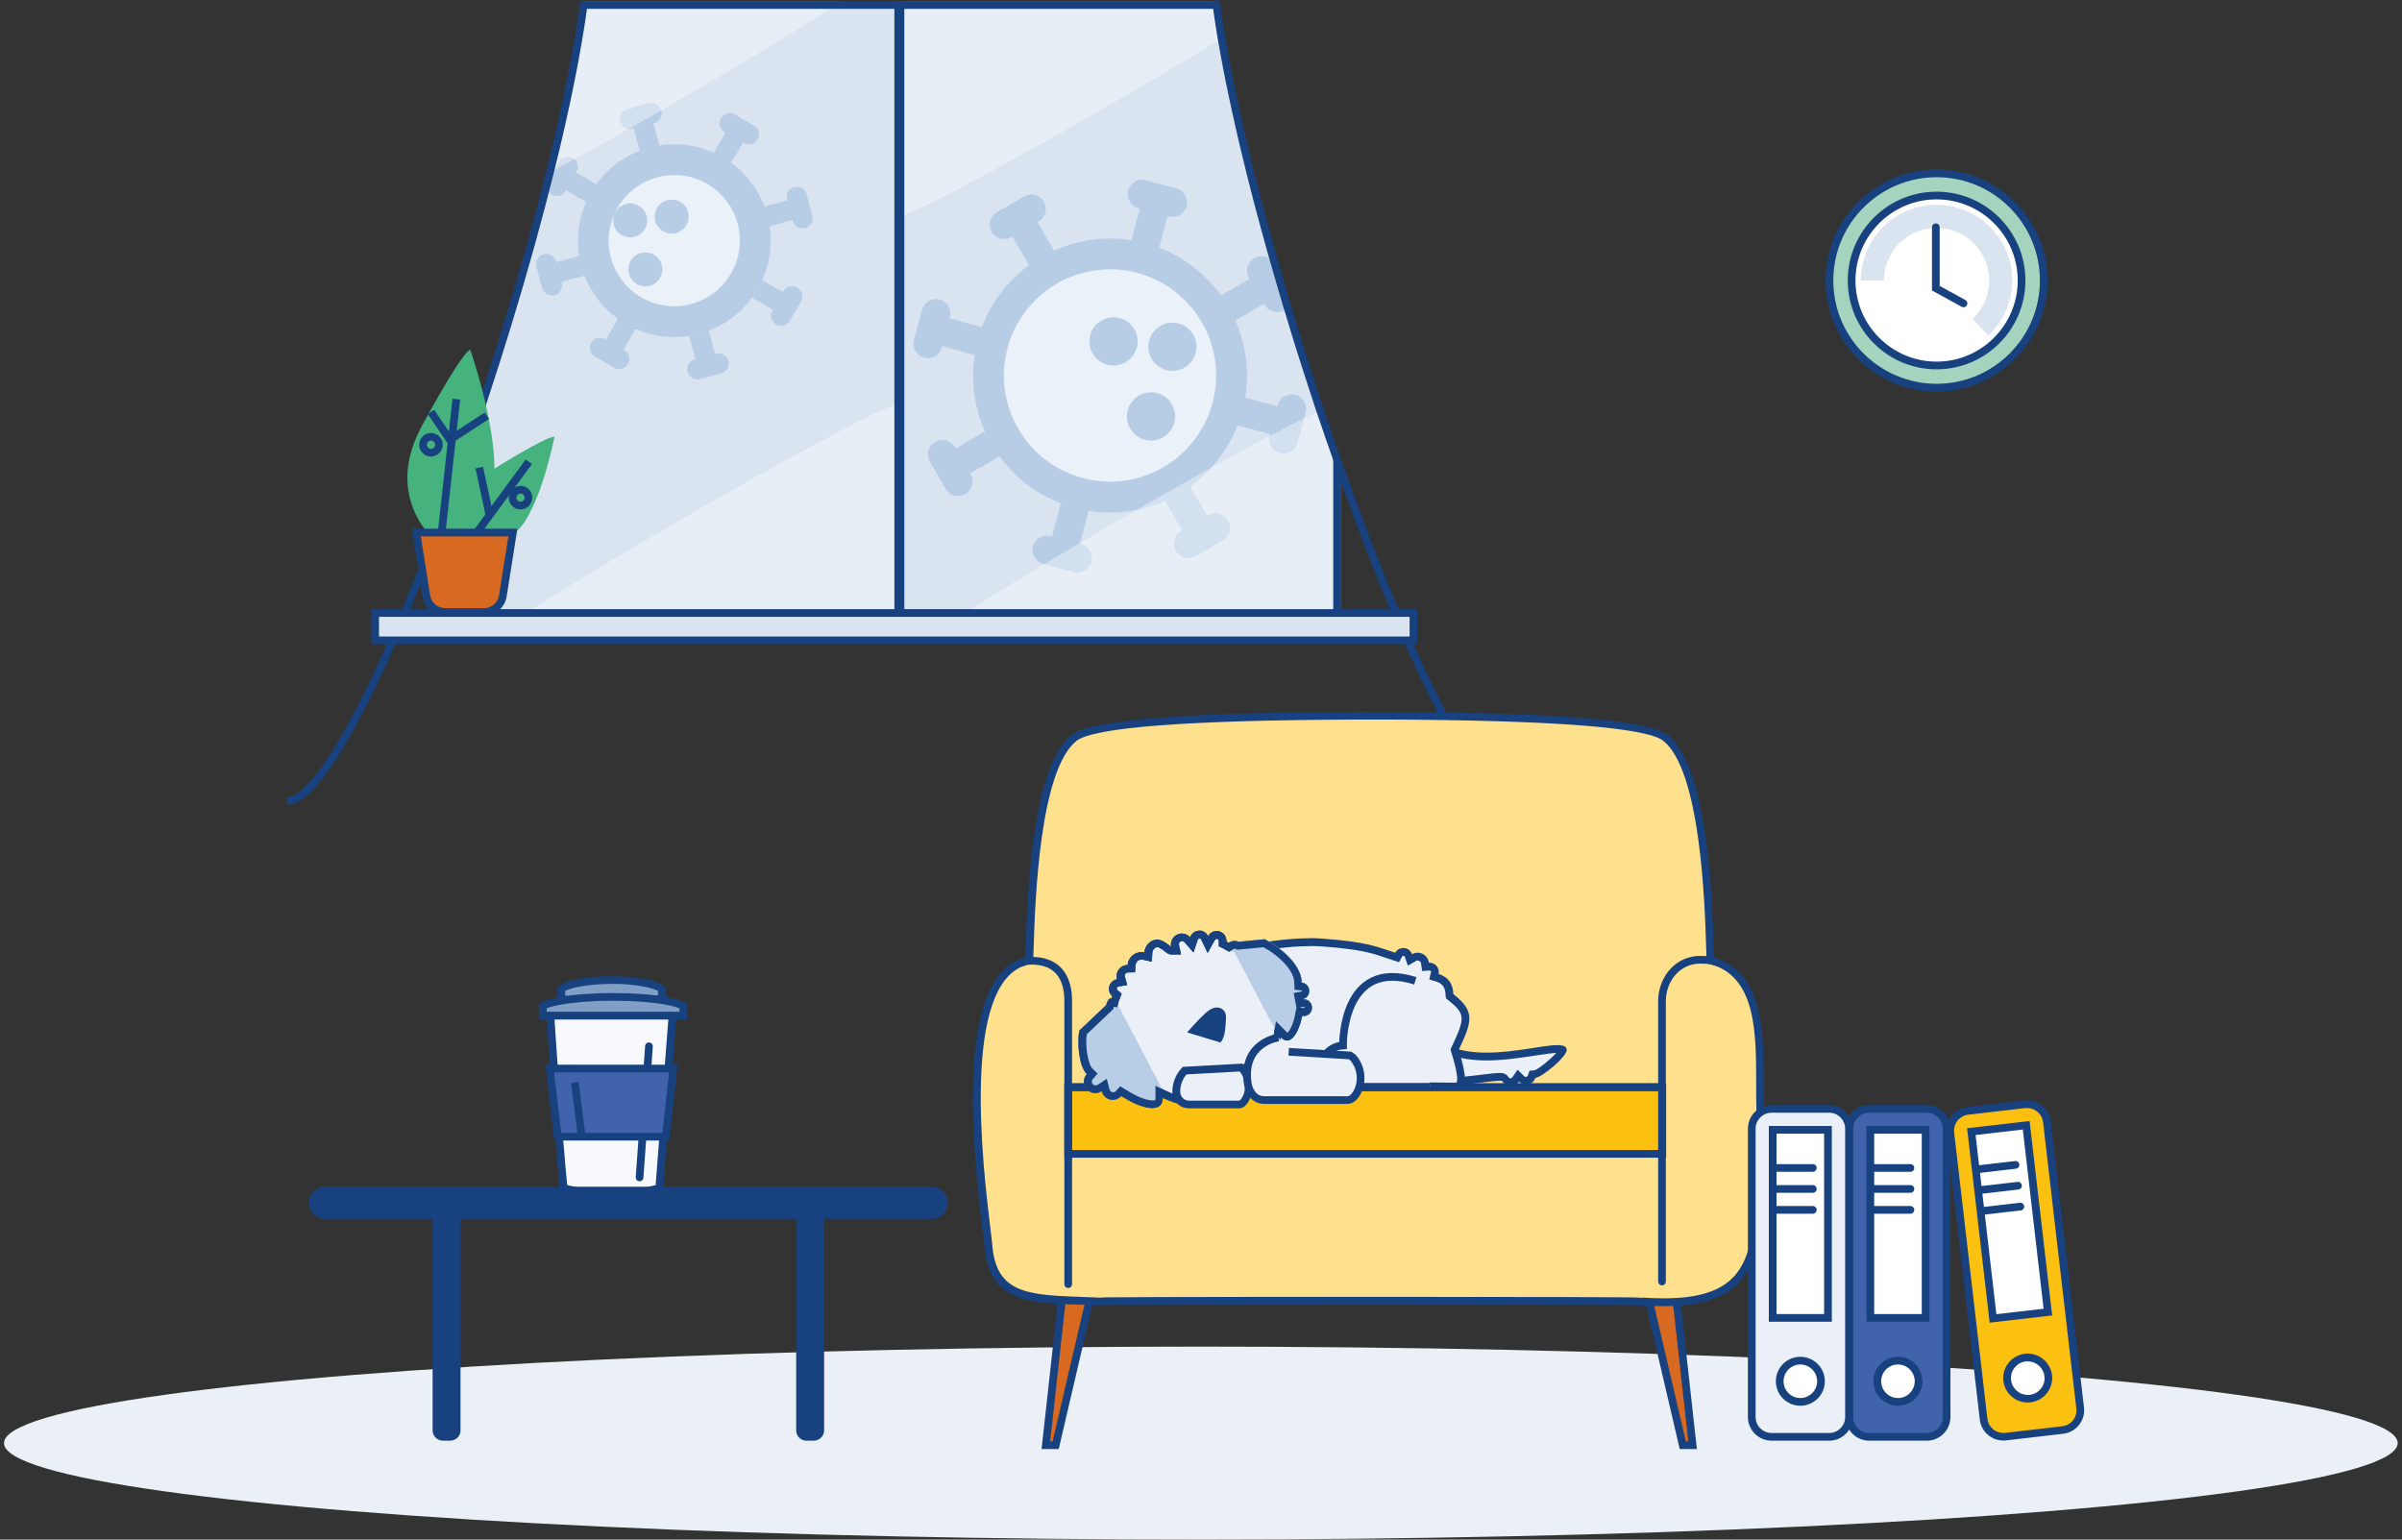 <?xml version="1.0" encoding="UTF-8"?>
<svg id="Ebene_2" data-name="Ebene 2" xmlns="http://www.w3.org/2000/svg" width="165.12mm" height="105.85mm" viewBox="0 0 468.06 300.04">
  <rect x="0" y="0" width="468.06" height="300.04" fill="#333333" stroke="none"/>
  <g id="Text-Bild">
    <g>
      <ellipse cx="234" cy="281.23" rx="233.22" ry="18.8" style="fill: #ebf0f7;"/>
      <g id="CORONA">
        <rect width="468.06" height="300.04" style="fill: none;"/>
        <g id="Fenster">
          <g id="Bildschirm">
            <path d="M113.55.97l-.27.75h.36c-1.29,9.24-3.57,20.19-6.48,31.91h0c-4.37,17.54-10.22,36.79-16.46,54.74-.25.7-.5,1.43-.75,2.13v29.3h85.08V.97h-61.48Z" style="fill: #dae4f1;"/>
          </g>
          <g id="Bildschirm-2">
            <path d="M254.46,71.38c-.38-1.17-.74-2.34-1.11-3.51-.22-.72-.45-1.45-.69-2.2l-.86-2.84c-.3-.96-.58-1.92-.87-2.88-.5-1.62-.98-3.24-1.44-4.86-.32-1.08-.63-2.16-.93-3.24,0-.02-.02-.03-.02-.05-.06-.15-.09-.31-.13-.48-.29-1.01-.57-2-.86-3-.33-1.2-.66-2.4-.99-3.6-.47-1.71-.92-3.41-1.37-5.1-1.05-4.02-2.04-7.98-2.94-11.82-.25-1.1-.51-2.19-.75-3.27-.06-.23-.11-.45-.15-.68-.16-.72-.33-1.44-.48-2.15-.86-3.85-1.61-7.58-2.25-11.12-.18-.98-.35-1.95-.51-2.9,0-.07-.03-.13-.05-.21h0c-.21-1.28-.41-2.52-.58-3.72-.11-.69-.2-1.38-.29-2.04h-60.98v117.33h12.6c12.06-8.04,53.78-32.3,68.44-39.06-.94-2.85-1.88-5.73-2.81-8.61ZM254.46,71.38c-.38-1.17-.74-2.34-1.11-3.51-.22-.72-.45-1.45-.69-2.2l-.86-2.84c-.3-.96-.58-1.92-.87-2.88-.5-1.62-.98-3.24-1.44-4.86-.32-1.08-.63-2.16-.93-3.24,0-.02-.02-.03-.02-.05-.06-.15-.09-.31-.13-.48-.29-1.01-.57-2-.86-3-.33-1.2-.66-2.4-.99-3.6-.47-1.71-.92-3.41-1.37-5.1-1.05-4.02-2.04-7.98-2.94-11.82-.25-1.1-.51-2.19-.75-3.27-.06-.23-.11-.45-.15-.68-.16-.72-.33-1.44-.48-2.15-.86-3.85-1.61-7.58-2.25-11.12-.18-.98-.35-1.95-.51-2.9,0-.07-.03-.13-.05-.21h0c-.21-1.28-.41-2.52-.58-3.72-.11-.69-.2-1.38-.29-2.04h-60.98v117.33h12.6c12.06-8.04,53.78-32.3,68.44-39.06-.94-2.85-1.88-5.73-2.81-8.61ZM254.46,71.38c-.38-1.17-.74-2.34-1.11-3.51-.22-.72-.45-1.45-.69-2.2l-.86-2.84c-.3-.96-.58-1.92-.87-2.88-.5-1.62-.98-3.24-1.44-4.86-.32-1.08-.63-2.16-.93-3.24,0-.02-.02-.03-.02-.05-.06-.15-.09-.31-.13-.48-.29-1.01-.57-2-.86-3-.33-1.2-.66-2.4-.99-3.6-.47-1.71-.92-3.41-1.37-5.1-1.05-4.02-2.04-7.98-2.94-11.82-.25-1.1-.51-2.19-.75-3.27-.06-.23-.11-.45-.15-.68-.16-.72-.33-1.44-.48-2.15-.86-3.85-1.61-7.58-2.25-11.12-.18-.98-.35-1.95-.51-2.9,0-.07-.03-.13-.05-.21h0c-.21-1.28-.41-2.52-.58-3.72-.11-.69-.2-1.38-.29-2.04h-60.98v117.33h12.6c12.06-8.04,53.78-32.3,68.44-39.06-.94-2.85-1.88-5.73-2.81-8.61ZM259.8,87.38c-.18-.5-.36-1.01-.53-1.5-.04-.11-.07-.22-.12-.33-.39-1.16-.8-2.32-1.19-3.5-.24-.69-.47-1.38-.71-2.07-.94-2.85-1.88-5.73-2.81-8.61-.38-1.17-.74-2.34-1.11-3.51-.22-.72-.45-1.45-.69-2.2l-.86-2.84c-.3-.96-.58-1.92-.87-2.88-.5-1.62-.98-3.24-1.44-4.86-.32-1.08-.63-2.16-.93-3.24,0-.02-.02-.03-.02-.05-.06-.15-.09-.31-.13-.48-.29-1.01-.57-2-.86-3-.33-1.2-.66-2.4-.99-3.6-.47-1.71-.92-3.41-1.37-5.1-1.05-4.02-2.04-7.98-2.94-11.82-.25-1.1-.51-2.19-.75-3.27-.06-.23-.11-.45-.15-.68-.16-.72-.33-1.44-.48-2.15-.86-3.85-1.61-7.58-2.25-11.12-.18-.98-.35-1.95-.51-2.9,0-.07-.03-.13-.05-.21h0c-.21-1.28-.41-2.52-.58-3.72-.11-.69-.2-1.38-.29-2.04h.35l-.27-.75h-61.81v118.83h85.08v-30.26c-.25-.72-.51-1.44-.75-2.16Z" style="fill: #dae4f1;"/>
          </g>
          <g id="VIRUS">
            <g>
              <path d="M216.3,96.85c-2.06,0-4.13-.27-6.12-.81-6.11-1.64-11.21-5.55-14.37-11.04s-4.01-11.87-2.37-17.97c2.78-10.34,12.18-17.57,22.89-17.57,2.06,0,4.13.27,6.12.81,12.62,3.38,20.13,16.4,16.76,29.01-2.78,10.34-12.18,17.57-22.89,17.57h-.01Z" style="fill: #ebf1f8;"/>
              <path d="M216.31,52.48c1.8,0,3.6.24,5.34.71,11.01,2.96,17.58,14.31,14.63,25.34-2.42,9.03-10.64,15.33-19.98,15.33-1.8,0-3.6-.24-5.34-.71-5.33-1.43-9.78-4.85-12.56-9.65-2.76-4.79-3.51-10.37-2.07-15.69,2.42-9.03,10.64-15.33,19.98-15.33M216.31,46.48c-11.78,0-22.59,7.88-25.79,19.79-3.81,14.21,4.65,28.88,18.87,32.69,2.31.62,4.62.92,6.9.92,11.78,0,22.59-7.88,25.79-19.79,3.81-14.22-4.65-28.88-18.87-32.69-2.31-.62-4.62-.92-6.9-.92h0Z" style="fill: #b7cde6;"/>
            </g>
            <path d="M212.35,65.71c.45-2.55,2.9-4.26,5.45-3.81,2.55.45,4.26,2.9,3.81,5.45s-2.9,4.26-5.45,3.81-4.26-2.9-3.81-5.45Z" style="fill: #b7cde6;"/>
            <path d="M223.47,85.78c-2.55-.45-4.26-2.9-3.81-5.45s2.9-4.26,5.45-3.81c2.55.45,4.26,2.9,3.81,5.45s-2.9,4.26-5.45,3.81Z" style="fill: #b7cde6;"/>
            <path d="M227.65,72.2c-2.55-.45-4.26-2.9-3.81-5.45s2.9-4.26,5.45-3.81c2.55.45,4.26,2.9,3.81,5.45s-2.9,4.26-5.45,3.81Z" style="fill: #b7cde6;"/>
            <g>
              <path d="M247.41,84.84l.06-.24-6.51-1.74c.62-1.76,1.11-3.57,1.46-5.43l6.51,1.74.06-.24c.41-1.5,1.95-2.39,3.45-2,1.5.41,2.39,1.95,2,3.45l-1.59,5.93c-.41,1.5-1.95,2.39-3.45,2-1.44-.39-2.4-1.89-2-3.45h0l.02-.02Z" style="fill: #b7cde6;"/>
              <path d="M230.14,103.5l.23-.12-3.38-5.84c1.68-.8,3.3-1.74,4.88-2.81l3.38,5.84.23-.12c1.35-.78,3.06-.32,3.84,1.04s.32,3.06-1.04,3.84l-5.31,3.06c-1.35.78-3.06.32-3.84-1.04-.75-1.29-.38-3.03,1.04-3.84h0v-.02Z" style="fill: #b7cde6;"/>
              <path d="M221.86,40.58l.24.06-1.74,6.51c1.83.35,3.65.83,5.43,1.46l1.74-6.51.24.06c1.5.41,3.05-.5,3.45-2s-.5-3.05-2-3.45l-5.93-1.59c-1.5-.41-3.05.5-3.45,2-.39,1.44.44,3.03,2,3.45h.01Z" style="fill: #b7cde6;"/>
              <path d="M204.75,104.47l.24.06,1.74-6.51c1.76.62,3.57,1.11,5.43,1.46l-1.74,6.51.24.06c1.5.41,2.39,1.95,2,3.45-.41,1.5-1.95,2.39-3.45,2l-5.93-1.59c-1.5-.41-2.39-1.95-2-3.45.39-1.44,1.89-2.4,3.45-2h0v.02Z" style="fill: #b7cde6;"/>
              <path d="M189.14,92.5l-.12-.23,5.84-3.38c-1.05-1.53-2-3.17-2.82-4.88l-5.84,3.38-.12-.23c-.78-1.35-2.49-1.8-3.84-1.04-1.35.78-1.8,2.49-1.04,3.84l3.06,5.31c.78,1.35,2.49,1.8,3.84,1.04,1.29-.75,1.83-2.45,1.04-3.84h0v.02Z" style="fill: #b7cde6;"/>
              <path d="M250.94,59.94c-.2.19-.41.38-.64.51-1.29.75-3.03.38-3.84-1.03h-.02s-.12-.21-.12-.21l-5.84,3.38c-.8-1.68-1.74-3.3-2.81-4.88l5.84-3.38-.12-.22c-.78-1.35-.31-3.06,1.04-3.84,1.35-.78,3.06-.31,3.84,1.04l.28.5s.02.03.02.05c.3,1.08.61,2.16.93,3.24.46,1.62.94,3.24,1.44,4.86Z" style="fill: #b7cde6;"/>
              <path d="M185.11,61.81l-.06.24,6.51,1.74c-.62,1.76-1.11,3.57-1.46,5.43l-6.51-1.74-.06.24c-.41,1.5-1.95,2.39-3.45,2-1.5-.41-2.39-1.95-2-3.45l1.59-5.93c.41-1.5,1.95-2.39,3.45-2,1.44.39,2.4,1.89,2,3.45h0l-.02.02Z" style="fill: #b7cde6;"/>
              <path d="M197.06,46.21l.23-.12,3.38,5.84c1.53-1.05,3.17-2,4.88-2.82l-3.38-5.84.23-.12c1.35-.78,1.8-2.49,1.04-3.84-.78-1.35-2.49-1.8-3.84-1.04l-5.31,3.06c-1.35.78-1.8,2.49-1.04,3.84.75,1.29,2.45,1.83,3.84,1.04h-.01Z" style="fill: #b7cde6;"/>
            </g>
          </g>
          <g id="VIRUS-2">
            <g>
              <path d="M131.39,62.66c-7.14,0-13.41-4.82-15.26-11.7-2.25-8.4,2.76-17.07,11.16-19.34,1.34-.36,2.72-.54,4.08-.54,7.14,0,13.41,4.82,15.26,11.7,2.25,8.4-2.76,17.07-11.16,19.34-1.34.36-2.72.54-4.08.54Z" style="fill: #ebf1f8;"/>
              <path d="M131.39,34.1h0c5.78,0,10.86,3.9,12.35,9.48,1.83,6.81-2.24,13.83-9.05,15.66-1.08.29-2.19.44-3.3.44-5.78,0-10.86-3.9-12.35-9.48-.89-3.29-.42-6.74,1.29-9.69s4.47-5.09,7.76-5.96c1.08-.29,2.19-.44,3.3-.44M131.39,28.11c-1.61,0-3.24.21-4.86.65-10.01,2.69-15.96,13.01-13.28,23.01,2.25,8.39,9.86,13.92,18.15,13.92,1.61,0,3.24-.21,4.86-.65,10.01-2.69,15.96-13.01,13.28-23.01-2.25-8.39-9.86-13.92-18.15-13.92h0Z" style="fill: #b7cde6;"/>
            </g>
            <path d="M134.16,41.63c-.32-1.8-2.04-3-3.84-2.69s-3,2.04-2.69,3.83c.32,1.8,2.04,3,3.83,2.69s3-2.04,2.69-3.84v.02Z" style="fill: #b7cde6;"/>
            <path d="M126.33,55.76c1.8-.32,3-2.04,2.69-3.83-.32-1.8-2.04-3-3.84-2.69s-3,2.04-2.69,3.84,2.04,3,3.84,2.69v-.02Z" style="fill: #b7cde6;"/>
            <path d="M123.39,46.21c1.8-.32,3-2.04,2.69-3.83-.32-1.8-2.04-3-3.83-2.69-1.8.32-3,2.04-2.69,3.84.32,1.8,2.04,3,3.84,2.69h-.01Z" style="fill: #b7cde6;"/>
            <g>
              <path d="M109.48,55.09l-.05-.17,4.58-1.23c-.44-1.23-.78-2.51-1.02-3.83l-4.58,1.23-.05-.17c-.29-1.05-1.37-1.68-2.43-1.4-1.05.29-1.68,1.37-1.4,2.43l1.11,4.17c.29,1.05,1.37,1.68,2.43,1.4,1.02-.27,1.7-1.32,1.4-2.43h0Z" style="fill: #b7cde6;"/>
              <path d="M121.65,68.23l-.15-.09,2.37-4.11c-1.19-.57-2.33-1.23-3.44-1.98l-2.37,4.11-.15-.09c-.95-.54-2.16-.23-2.7.72s-.23,2.16.72,2.7l3.74,2.16c.95.54,2.16.23,2.7-.72.53-.92.26-2.13-.72-2.7h0Z" style="fill: #b7cde6;"/>
              <path d="M127.47,23.94l-.17.05,1.23,4.58c-1.29.24-2.57.59-3.83,1.02l-1.23-4.58-.17.05c-1.05.29-2.15-.35-2.43-1.4-.29-1.05.35-2.15,1.4-2.43l4.17-1.11c1.05-.29,2.15.35,2.43,1.4.27,1.02-.3,2.13-1.4,2.43h-.01Z" style="fill: #b7cde6;"/>
              <path d="M139.52,68.92l-.17.05-1.23-4.58c-1.23.44-2.51.78-3.83,1.02l1.23,4.58-.17.05c-1.05.29-1.68,1.37-1.4,2.43.29,1.05,1.37,1.68,2.43,1.4l4.17-1.11c1.05-.29,1.68-1.37,1.4-2.43-.27-1.02-1.32-1.7-2.43-1.4h-.01Z" style="fill: #b7cde6;"/>
              <path d="M150.5,60.49l.09-.15-4.11-2.37c.74-1.08,1.41-2.22,1.98-3.42l4.11,2.37.09-.15c.54-.95,1.76-1.28,2.7-.72.95.54,1.28,1.76.72,2.7l-2.16,3.74c-.54.95-1.76,1.28-2.7.72-.92-.53-1.29-1.73-.72-2.7h0v-.02Z" style="fill: #b7cde6;"/>
              <path d="M110.17,37.22l.09-.15,4.11,2.37c.57-1.19,1.23-2.33,1.98-3.44l-4.11-2.37.09-.15c.54-.95.23-2.16-.72-2.7-.95-.54-2.16-.23-2.7.72l-2.16,3.74c-.54.95-.23,2.16.72,2.7.92.53,2.13.26,2.7-.72h0Z" style="fill: #b7cde6;"/>
              <path d="M153.35,38.88l.05.17-4.58,1.23c.44,1.23.78,2.51,1.02,3.83l4.58-1.23.05.17c.29,1.05,1.37,1.68,2.43,1.4,1.05-.29,1.68-1.37,1.4-2.43l-1.11-4.17c-.29-1.05-1.37-1.68-2.43-1.4-1.02.27-1.7,1.32-1.4,2.43h0v.02Z" style="fill: #b7cde6;"/>
              <path d="M144.92,27.9l-.15-.09-2.37,4.11c-1.08-.74-2.22-1.41-3.42-1.98l2.37-4.11-.15-.09c-.95-.54-1.28-1.76-.72-2.7.54-.95,1.76-1.28,2.7-.72l3.74,2.16c.95.54,1.28,1.76.72,2.7-.53.92-1.73,1.29-2.7.72h-.02Z" style="fill: #b7cde6;"/>
            </g>
          </g>
          <g id="Gloss_LU" data-name="Gloss LU" style="opacity: .38;">
            <path d="M175.78,120.55v-37.58c0-1.53-.44-2.96-1.14-4.22-11.67,4.43-65.02,35.51-73.49,41.8h74.63Z" style="fill: #fff;"/>
          </g>
          <g id="Gloss_LO" data-name="Gloss LO" style="opacity: .38;">
            <path d="M163.84.22c-.3.22-.64.46-1.05.75-.33.22-.71.48-1.1.75-9.24,6.15-35.97,21.89-54.53,31.91,2.91-11.72,5.19-22.67,6.48-31.91h-.36l.27-.75.28-.75h50Z" style="fill: #fff;"/>
          </g>
          <g id="Gloss_RU" data-name="Gloss RU" style="opacity: .38;">
            <path d="M261.3,91.69v28.86h-74.63c.3-.23.65-.47,1.05-.75.33-.23.71-.48,1.11-.75,12.06-8.04,53.78-32.3,68.44-39.06.24.69.47,1.38.71,2.07.39,1.17.8,2.34,1.19,3.5.05.11.08.22.12.33.17.5.35,1.01.53,1.5.24.72.5,1.44.75,2.16.14.4.28.79.42,1.2.11.31.21.63.33.94Z" style="fill: #fff;"/>
          </g>
          <g id="Gloss_RO" data-name="Gloss RO" style="opacity: .38;">
            <path d="M238.08,7.47h0c-18.53,11.34-52.25,30.6-61.85,34.41-.12.05-.24.09-.36.13-.14-.25-.27-.51-.39-.78-.47-1.05-.75-2.2-.75-3.44V.22h62.27l.28.75.27.75h-.35c.09.66.18,1.35.29,2.04.18,1.2.38,2.45.58,3.71Z" style="fill: #fff;"/>
          </g>
          <path d="M113.83.23c-1.25,9.56-3.6,21.05-6.68,33.41-4.71,18.92-11.15,39.86-17.96,59-3.3,9.26-6.71,18.09-10.05,26.07-.98,2.36-1.95,4.64-2.93,6.83-8.09,18.23-15.56,30.54-20.27,30.54" style="fill: none; stroke: #18417f; stroke-miterlimit: 10; stroke-width: 1.5px;"/>
          <path d="M294.88,156.08c-.21,0-.44-.03-.66-.08-.05-.02-.09-.03-.15-.05-.09,0-.2-.05-.3-.09-2.63-.93-5.93-4.98-9.65-11.28-.27-.48-.56-.96-.84-1.47-.21-.38-.42-.75-.65-1.14-.33-.6-.68-1.23-1.02-1.88-.17-.32-.33-.65-.51-.98-.26-.5-.51-1.01-.78-1.53-.27-.51-.54-1.04-.8-1.58-1.34-2.67-2.7-5.55-4.08-8.63-.26-.54-.5-1.1-.75-1.67-.03-.06-.06-.12-.09-.2-.96-2.19-1.95-4.47-2.93-6.83-2.55-6.06-5.12-12.62-7.65-19.49-.62-1.67-1.23-3.35-1.85-5.06-.3-.81-.59-1.64-.89-2.48-.12-.32-.23-.63-.33-.95-.57-1.61-1.14-3.23-1.7-4.86-.05-.11-.08-.23-.12-.33-.39-1.16-.8-2.33-1.19-3.5-.24-.69-.47-1.38-.71-2.07-.95-2.85-1.88-5.73-2.81-8.61-.38-1.17-.74-2.34-1.11-3.51-.23-.72-.45-1.46-.69-2.21l-.86-2.84c-.8-2.58-1.56-5.16-2.31-7.74-.32-1.08-.63-2.16-.93-3.24-.06-.17-.11-.35-.15-.53-.29-1.01-.57-2-.86-3-.33-1.2-.66-2.4-.99-3.6-.47-1.71-.92-3.41-1.37-5.1-1.05-4.02-2.04-7.98-2.94-11.82-.26-1.1-.51-2.19-.75-3.27-.06-.23-.11-.45-.15-.68-.17-.72-.33-1.44-.48-2.15-.86-3.86-1.61-7.58-2.25-11.12-.18-.98-.35-1.95-.51-2.9,0-.08-.03-.15-.05-.23-.21-1.26-.41-2.51-.59-3.71-.15-1.01-.29-1.98-.42-2.94-.03-.21-.06-.41-.08-.6" style="fill: none; stroke: #18417f; stroke-miterlimit: 10; stroke-width: 1.5px;"/>
          <path d="M260.97,90.74c-.14-.41-.28-.8-.42-1.2-.25-.72-.51-1.44-.75-2.16v31.67h-83.58V1.72h61.33l-.27-.75-.28-.75h-62.27v120.33h86.58v-28.86c-.12-.31-.22-.63-.33-.94Z" style="fill: #18417f;"/>
          <path d="M113.83.22l-.28.75-.27.75h61v117.33h-83.58v-30.68c-.25.7-.5,1.43-.75,2.13-.24.7-.5,1.43-.75,2.13v27.92h86.58V.22h-61.94Z" style="fill: #18417f;"/>
          <g id="Sims">
            <rect x="73.1" y="119.46" width="202.33" height="5.33" style="fill: #dae4f1;"/>
            <path d="M274.68,120.21v3.83H73.85v-3.83h200.83M276.18,118.71H72.35v6.83h203.83v-6.83h0Z" style="fill: #18417f;"/>
          </g>
        </g>
        <g id="Kaffee">
          <g>
            <path d="M119.15,232.75c-3.15,0-6.27-.41-9.32-1.22-1.08-10.85-2.31-29.79-2.58-33.87h23.81l-2.6,33.87c-3.03.81-6.17,1.22-9.32,1.22Z" style="fill: #f8f9fd;"/>
            <path d="M130.25,198.43l-2.49,32.52c-2.81.71-5.7,1.05-8.61,1.05s-5.81-.36-8.63-1.05c-1.02-10.53-2.19-28.14-2.48-32.52h22.19M131.86,196.93h-25.41l.03.59c0,.23,1.43,22.38,2.61,34.25l.05.38.38.11c3.14.84,6.39,1.28,9.63,1.28s6.5-.44,9.65-1.28l.38-.11,2.7-35.21h0Z" style="fill: #18417f;"/>
          </g>
          <path id="Pfad_32038" data-name="Pfad 32038" d="M126.46,203.9l-1.83,25.55" style="fill: none; stroke: #18417f; stroke-linecap: round; stroke-width: 1.5px;"/>
          <g>
            <polygon points="108.69 221.52 107.12 208.24 131.21 208.24 129.74 221.52 108.69 221.52" style="fill: #4163ac;"/>
            <path d="M130.37,208.99l-1.29,11.78h-19.71l-1.4-11.78h22.4M132.05,207.49h-25.76l1.74,14.78h22.4l1.62-14.78h0Z" style="fill: #18417f;"/>
          </g>
          <path id="Pfad_32040" data-name="Pfad 32040" d="M113.38,221.58l-1.37-10.64" style="fill: none; stroke: #18417f; stroke-width: 1.5px;"/>
          <g>
            <path d="M119.17,196.06c-2.72,0-5.3-.26-7.28-.74-1.62-.39-2.3-.8-2.52-.98v-1.71c.18-.12.86-.56,2.55-.95,1.97-.47,4.55-.72,7.26-.72s5.28.26,7.25.72c1.62.39,2.31.8,2.55.98v1.71c-.2.12-.86.54-2.52.95-1.97.47-4.56.74-7.28.74h-.02Z" style="fill: #809ec6;"/>
            <path d="M119.17,191.72c2.66,0,5.16.26,7.08.71,1.05.26,1.65.5,1.97.66v.86c-.32.17-.92.41-1.95.66-1.92.47-4.44.71-7.1.71s-5.18-.26-7.1-.71c-1.04-.26-1.64-.5-1.95-.66v-.84c.32-.17.92-.42,1.97-.66,1.92-.45,4.43-.71,7.08-.71M119.17,190.24c-2.78,0-5.4.27-7.43.75-2.31.56-3.03,1.2-3.12,1.43v2.25c.09.23.8.87,3.11,1.43,2.03.48,4.67.75,7.44.75s5.42-.27,7.44-.75c2.3-.56,3.02-1.2,3.11-1.41h0v-2.25h0c-.09-.23-.81-.87-3.12-1.43-2.03-.48-4.67-.75-7.43-.75h0Z" style="fill: #18417f;"/>
          </g>
          <g>
            <path d="M105.78,197.93v-1.89c.11-.06.26-.15.53-.26.69-.29,1.73-.54,2.97-.77,2.73-.48,6.35-.75,10.19-.75s7.46.27,10.19.75c1.26.23,2.28.48,2.99.77.26.11.42.2.53.26v1.89h-27.38Z" style="fill: #809ec6;"/>
            <path d="M119.48,195.02c3.8,0,7.37.26,10.05.74,1.19.21,2.19.47,2.82.72.02,0,.03,0,.05.01v.68h-25.88v-.68s.03,0,.06-.01c.63-.26,1.64-.51,2.82-.72,2.69-.48,6.26-.74,10.05-.74M119.45,193.52c-3.89,0-7.55.27-10.32.77-1.31.23-2.39.51-3.12.81-.9.36-.99.63-.99.63h0v2.96h28.88v-2.96s-.12-.29-.99-.63c-.74-.3-1.82-.57-3.12-.81-2.78-.5-6.44-.77-10.32-.77h-.01Z" style="fill: #18417f;"/>
          </g>
        </g>
        <g id="Uhr">
          <g>
            <path d="M377.37,75.55c-11.51,0-20.88-9.36-20.88-20.88s9.36-20.88,20.88-20.88,20.88,9.36,20.88,20.88-9.36,20.88-20.88,20.88Z" style="fill: #a4d4be;"/>
            <path d="M377.37,34.53c11.1,0,20.13,9.03,20.13,20.13s-9.03,20.13-20.13,20.13-20.13-9.03-20.13-20.13,9.03-20.13,20.13-20.13M377.37,33.03c-11.94,0-21.63,9.69-21.63,21.63s9.69,21.63,21.63,21.63,21.63-9.69,21.63-21.63-9.69-21.63-21.63-21.63h0Z" style="fill: #18417f;"/>
          </g>
          <g>
            <g>
              <path d="M377.37,71.23c-9.14,0-16.56-7.43-16.56-16.56s7.43-16.56,16.56-16.56,16.56,7.43,16.56,16.56-7.43,16.56-16.56,16.56Z" style="fill: #fff;"/>
              <path d="M377.37,38.85c8.72,0,15.81,7.1,15.81,15.81s-7.1,15.81-15.81,15.81-15.81-7.1-15.81-15.81,7.1-15.81,15.81-15.81M377.37,37.35c-9.57,0-17.31,7.76-17.31,17.31s7.76,17.31,17.31,17.31,17.31-7.76,17.31-17.31-7.76-17.31-17.31-17.31h0Z" style="fill: #18417f;"/>
            </g>
            <path d="M387.45,65.41l-3.08-3.29c2.09-1.95,3.24-4.61,3.24-7.47,0-5.64-4.59-10.25-10.25-10.25s-10.25,4.59-10.25,10.25h-4.5c0-8.13,6.62-14.75,14.75-14.75s14.75,6.62,14.75,14.75c0,4.05-1.7,7.98-4.65,10.76h-.02Z" style="fill: #dae4f1;"/>
          </g>
          <path id="Pfad_33201" data-name="Pfad 33201" d="M377.22,44.29v11.87l5.39,2.96" style="fill: none; stroke: #18417f; stroke-linecap: round; stroke-width: 1.5px;"/>
        </g>
        <g id="Stift">
          <g>
            <polygon points="262.46 172.72 264.02 169.67 293.65 159.3 294.92 162.93 265.73 173.41 262.46 172.72" style="fill: #f8f9fd;"/>
            <path d="M293.18,160.25l.78,2.24-28.28,10.14-2.12-.45.98-1.91,28.64-10.02M294.11,158.34l-30.63,10.73-2.15,4.19,4.44.93,30.08-10.79-1.76-5.06h.01Z" style="fill: #18417f;"/>
          </g>
          <g>
            <path d="M295.78,162.98c-.32,0-.6-.2-.71-.5l-1.16-3.17c-.08-.2-.06-.39.03-.57.09-.18.24-.32.42-.39l2.43-.89c.09-.03.17-.05.26-.05.32,0,.6.2.71.5l1.16,3.17c.08.2.06.39-.03.57s-.24.32-.42.39l-2.43.89c-.09.03-.17.05-.26.05Z" style="fill: #d76921;"/>
            <path d="M297.05,158.18h0l1.16,3.17-2.43.89-1.16-3.17,2.43-.89M297.05,156.68c-.17,0-.35.03-.51.09l-2.43.89c-.78.29-1.19,1.14-.9,1.92l1.16,3.17c.23.62.8.99,1.41.99.17,0,.35-.03.51-.09l2.43-.89c.78-.29,1.19-1.14.9-1.92l-1.16-3.17c-.23-.62-.8-.99-1.41-.99h0Z" style="fill: #18417f;"/>
          </g>
        </g>
        <g id="Sessel">
          <polygon points="327.91 281.64 319.81 246.92 325.97 246.92 329.82 281.64 327.91 281.64" style="fill: #d76921; stroke: #18417f; stroke-miterlimit: 10; stroke-width: 1.5px;"/>
          <polygon points="203.8 281.64 207.64 246.92 213.81 246.92 205.71 281.64 203.8 281.64" style="fill: #d76921; stroke: #18417f; stroke-miterlimit: 10; stroke-width: 1.5px;"/>
          <g>
            <path d="M324.13,253.76c-1.31,0-2.73-.06-4.22-.15l.26.15c-1.22-.27-8-.27-53.14-.27s-51.82,0-53.24.26l.27-.14c-1.29-.06-2.57-.11-3.8-.15-9.87-.33-17.01-.56-17.69-11.22-.08-.75-.2-1.68-.33-2.76-1.46-12.06-5.9-48.77,7.79-52.19l.54-.14s.08-1.86.11-2.76c.27-8.58,1.11-34.68,8.67-40.62,5.43-4.11,42.61-4.23,54.83-4.28h5.76c12.15.05,49.13.18,54.62,4.28,7.55,5.94,8.39,32.03,8.66,40.61.03.9.11,2.73.11,2.73l.51.15c9.18,2.76,9.15,14.52,9.14,23.96,0,2.16,0,4.2.09,6.03-.14,3.23-.18,6.32-.21,9.3-.21,16.97-.35,27.2-18.69,27.2h-.03Z" style="fill: #ffe18d;"/>
            <path d="M266.94,140.22h2.99c32.45.12,50.68,1.52,54.14,4.11,7.29,5.73,8.12,31.56,8.39,40.05.03.9.06,1.65.08,2.22l.05,1.07,1.02.32c8.64,2.61,8.61,13.56,8.6,23.24,0,2.15,0,4.17.09,6-.14,3.29-.18,6.36-.21,9.33-.21,17.07-.33,26.46-17.94,26.46-1.29,0-2.69-.05-4.16-.15v.05c-.74-.08-2.06-.09-4.67-.11-2.9-.01-7.02-.03-11.97-.05-9.9-.01-23.1-.03-36.3-.03s-26.48,0-36.41.03c-4.97,0-9.12.03-12.03.05-2.42,0-3.74.01-4.5.09v-.03c-1.29-.06-2.57-.11-3.81-.15-10.73-.36-16.37-.98-16.98-10.58-.08-.72-.2-1.65-.33-2.75-1.44-11.9-5.82-48.11,7.23-51.38l1.08-.27.05-1.13c.03-.57.05-1.31.08-2.21.27-8.49,1.1-34.34,8.37-40.04,3.48-2.63,21.78-4.02,54.38-4.13h2.76M266.91,138.75c-9.89.06-51.95-.18-58.06,4.44-8.58,6.74-8.76,36.92-9.05,43.39-15.53,3.9-9.05,46.43-8.03,55.75.81,12.75,10.53,11.49,22.2,12.06-.03-.08,26.51-.12,53.02-.12s52.87.05,52.84.12c1.52.11,2.94.15,4.26.15,22.37,0,18.72-14.75,19.67-37.29-.56-10.04,2.09-27.09-9.75-30.66-.29-6.48-.47-36.63-9.05-43.39-6.18-4.62-48.13-4.37-58.06-4.44h0Z" style="fill: #18417f;"/>
          </g>
          <rect x="208.15" y="211.87" width="115.77" height="12.99" style="fill: #fcc010; stroke: #18417f; stroke-miterlimit: 10; stroke-width: 1.5px;"/>
          <line x1="323.21" y1="211.87" x2="209.23" y2="211.87" style="fill: none; stroke: #18417f; stroke-linecap: round; stroke-miterlimit: 10; stroke-width: 1.5px;"/>
          <path d="M199.31,187.51s.44-.27,1.11-.27c5.85-.27,7.73,3.47,7.73,7.73v55.28" style="fill: none; stroke: #18417f; stroke-linecap: round; stroke-miterlimit: 10; stroke-width: 1.5px;"/>
          <path d="M334.53,187.49s-1.13-.45-2.9-.45c-4.71-.18-7.77,3.8-7.77,8.06v54.64" style="fill: none; stroke: #18417f; stroke-linecap: round; stroke-miterlimit: 10; stroke-width: 1.5px;"/>
        </g>
        <g id="HUND-LIEGEN">
          <g>
            <path d="M279.84,210.99c-.74,0-1.31-.05-1.7-.12-3.44-.69-5.91-1.43-6.65-4.55l-.14-.57h-.59c-.21-.01-.42-.09-.59-.21-.47-.35-.57-.99-.23-1.46l.6-.66-.66-.57c-.72-.51-.86-1.41-.39-2.07.09-.12.21-.23.36-.35l.59-.41-.38-.62c-.23-.36-.21-.83.05-1.17.18-.24.41-.35.57-.39l.42-.11.12-.41c.21-.74.48-1.38.83-1.95l.17-.27-.09-.32c-.63-2.27-.33-3.79.92-4.55.41-.24.86-.53,1.38-.87.01,2.03.26,5.34.87,7.47,1.89,6.08,6.57,9.03,14.34,9.03,3.26,0,6.57-.51,9.23-.93,1.88-.29,3.5-.54,4.59-.54.89,0,1.05.17,1.05.17-.17.98-4.37,4.61-5.43,4.71l-.48.05-.17.45c-.08.2-.21.47-.51.63-.18.11-.39.17-.6.17-.32,0-.63-.12-.84-.35l-.63-.63-.51.74c-.11.15-.23.27-.38.35-.18.11-.39.17-.62.17-.42,0-.83-.23-1.04-.59-.26-.44-.77-.44-1.05-.44-.74,0-2.21.18-4.07.41-2.7.33-6.06.74-8.37.74h0Z" style="fill: #ebf0f8;"/>
            <path d="M273.74,190.76c.09,2.06.36,4.62.87,6.36,1.97,6.33,7.04,9.54,15.05,9.54,3.32,0,6.65-.53,9.33-.93,1.73-.27,3.23-.5,4.26-.53-1.1,1.25-3.47,3.17-4.25,3.38l-.95.09-.32.9c-.05.11-.11.2-.18.24-.08.05-.14.06-.23.06-.12,0-.24-.05-.32-.14l-1.28-1.26-1.02,1.47s-.09.11-.14.14c-.08.05-.15.06-.23.06-.17,0-.3-.09-.39-.23-.48-.81-1.35-.81-1.7-.81-.78,0-2.27.18-4.16.41-2.69.32-6.02.72-8.28.72-.84,0-1.31-.06-1.55-.11-3.72-.75-5.49-1.5-6.06-3.98l-.27-1.13-1.16-.03s-.12-.01-.17-.06c-.14-.09-.17-.29-.06-.42-.01.01-.03.05-.05.06l-1.1-1.02,1.17.95,1.23-1.31-1.5-.98s-.06-.03-.09-.05c-.27-.24-.33-.65-.11-.95.03-.05.09-.11.18-.17l1.19-.81-.77-1.22c-.05-.08-.08-.21,0-.33.03-.05.09-.09.17-.11l.83-.23.24-.83c.2-.66.44-1.26.75-1.77l.33-.56-.18-.62c-.21-.77-.71-2.54-.59-2.9.09-.15.69-.53,1.19-.83.09-.06.18-.11.27-.17M275.31,187.82s-.03.03-.03.08c.01-.02.05-.03.06-.05,0-.02-.01-.03-.03-.03h0ZM275.28,187.9c-4.49,3.33-5.27,1.94-3.83,7.1-.39.66-.69,1.37-.9,2.13-.39.11-.74.33-.99.68-.45.62-.45,1.41-.08,2.01-.21.14-.39.3-.54.51-.72.98-.5,2.36.48,3.08.03.03.08.05.11.06-.05.05-.11.11-.15.17-.59.8-.41,1.92.41,2.51.32.23.66.33,1.02.35.86,3.63,3.9,4.43,7.23,5.1.48.09,1.11.14,1.85.14,3.9,0,10.71-1.13,12.44-1.13.23,0,.38.01.39.06.36.62,1.02.96,1.68.96.35,0,.68-.09.99-.27.26-.15.45-.35.6-.57.38.36.87.57,1.38.57.33,0,.68-.09.99-.27.41-.24.69-.62.84-1.04,1.35-.14,6.02-4.05,6.09-5.37.05-.75-.63-1.01-1.8-1.01-2.78,0-8.34,1.47-13.8,1.47-5.81,0-11.51-1.65-13.62-8.48-.83-2.87-.93-8.04-.78-8.75h0Z" style="fill: #18417f;"/>
          </g>
          <g>
            <path d="M256.46,211.44c-.36,0-1.31,0-2.63.03-3.23.05-8.79.12-13.95.12-9.26,0-11.31-.26-11.75-.39-2.72-2.66-4.1-6.02-4.1-10.01,0-1.13.29-2.31.84-3.5l.2-.44-.3-.36c-.14-.15-.29-.42-.29-.77,0-.54.38-1.02.9-1.16l.87-.23-.38-.81c-.08-.17-.12-.33-.12-.5,0-.66.54-1.2,1.2-1.2.57,0,.89-.44,1.31-.99.54-.74,1.37-1.85,3.05-2.75,3.65-1.98,15.32-4.91,23.97-4.91.83,0,1.62.03,2.37.08,7.61.56,9.77,1.29,12.5,2.21.48.17.98.33,1.52.5l.59.18.3-.54c.11-.18.26-.33.45-.44.15-.08.3-.11.47-.11.41,0,.77.23.95.59l.32.84.81-.32c.26-.14.47-.18.69-.18.56,0,1.05.32,1.31.81.06.14.11.3.14.48l.08.72s.72-.06.74-.06c.48,0,.83.23,1.01.59.14.27.12.53.08.69l-.15.69.68.2c2.16.65,2.3,2.33,2.36,3.14l.03.33.27.33c3.71,2.94,3.53,4.2.83,9.95l-.12.26.09.27c1.49,4.94,1.34,6.12.69,6.89l-27.74-.26h-.03Z" style="fill: #ebf0f8;"/>
            <path d="M255.27,184.36h0c.83,0,1.61.03,2.33.08,7.5.56,9.63,1.26,12.32,2.18.48.17.99.33,1.53.51l1.17.38.6-1.08s.08-.09.12-.12c.05-.02.09-.03.14-.03.09,0,.21.05.24.12l.03.08h0l.6,1.7,1.56-.9s.05-.03.06-.05c.09-.03.17-.05.26-.05.21,0,.48.11.63.39.03.06.05.14.06.24l.2,1.43,1.44-.11c.09,0,.21.05.27.17,0,.02.05.08,0,.2l-.32,1.37,1.35.41c1.53.47,1.74,1.49,1.82,2.48v.14l.08.65.51.41c3.35,2.66,3.21,3.51.62,9.03l-.24.53.17.56c1.22,4.02,1.26,5.31,1.01,5.91l-27.33-.24c-.36,0-1.29,0-2.63.03-3.29.05-8.79.12-13.95.12-8.39,0-10.73-.21-11.37-.33-2.46-2.49-3.72-5.63-3.72-9.32,0-1.04.26-2.07.77-3.18l.41-.87-.62-.74c-.08-.09-.11-.18-.11-.29,0-.24.18-.39.35-.44l1.73-.45-.75-1.62s-.05-.12-.05-.18c0-.26.2-.45.45-.45.95,0,1.46-.69,1.91-1.29.51-.68,1.28-1.71,2.81-2.54,3.5-1.89,15.21-4.82,23.61-4.82M255.29,182.84c-8.88,0-20.7,3.03-24.33,5-2.84,1.53-3.47,3.66-3.99,3.66-1.08,0-1.95.87-1.95,1.95,0,.29.06.57.18.81-.84.23-1.46.98-1.46,1.88,0,.48.18.9.47,1.25-.57,1.23-.9,2.49-.9,3.81,0,4.4,1.65,7.97,4.4,10.62.42.41,6.03.51,12.2.51,7.29,0,15.35-.15,16.58-.15l28.07.26c1.17-1.17,1.29-2.55-.3-7.85,2.67-5.67,3.18-7.5-1.04-10.85-.08-.75-.11-3.09-2.9-3.93.09-.39.06-.81-.14-1.19-.32-.63-.95-1.01-1.61-1.01h-.14c-.03-.24-.09-.48-.21-.72-.38-.78-1.17-1.23-1.98-1.23-.33,0-.66.08-.98.23-.03.02-.06.05-.11.06-.03-.06-.05-.14-.08-.2-.32-.63-.95-1.01-1.62-1.01-.27,0-.54.06-.8.18-.35.17-.6.44-.78.74-3.69-1.17-5.18-2.07-14.19-2.75-.78-.06-1.59-.09-2.43-.09h0l.02.02Z" style="fill: #18417f;"/>
          </g>
          <path d="M278.67,211.8h-16.97c-1.77,0-4.7-1.04-4.7-2.81,0-1.89,1.49-5.07,4.7-5.25,0,0-.29-17.15,14.09-12.6" style="fill: #ebf0f8; stroke: #18417f; stroke-miterlimit: 10; stroke-width: 1.5px;"/>
          <g id="Kopf_Hund" data-name="Kopf Hund">
            <g>
              <path d="M224.55,215.16c-1.19,0-3.02-.66-4.77-1.71l-1.4-.84-.42.47c-.17.18-.45.41-.86.48-.08,0-.17.01-.24.01-.68,0-1.26-.47-1.44-1.13l-.26-1.02-.89.59c-.18.12-.38.2-.59.24-.09,0-.17.01-.24.01-.74,0-1.35-.53-1.47-1.25-.08-.44.06-.87.36-1.22l.47-.53-.5-.5c-1.23-1.22-1.67-5.6-1.26-7.59l5.19-4.92.06-.21c.12-.44.23-.65.29-.74l.56.12.18-.63s.14-.33.17-.41l.18-.5-.39-.35c-.15-.14-.33-.35-.39-.69-.11-.63.33-1.23.96-1.34l.83-.14-.2-.81-.05-.17c-.12-.77.39-1.5,1.17-1.64h.86l.08-.69c.06-.9.74-1.65,1.62-1.79.11-.02.2-.03.3-.03.14,0,.29.02.42.05l.86.18.06-.87c.06-.92.74-1.67,1.64-1.82h.01c.36,0,1.01.17,2.22,1.17.17.14.32.27.6.27h.95l-.21-.92c-.15-.84.36-1.55,1.11-1.67.08,0,.15-.02.23-.02.39,0,.77.18,1.04.48l.86.99.42-1.25c.14-.41.48-.71.9-.78.06,0,.12-.02.2-.02.44,0,.84.26,1.04.66l.63,1.29.71-1.26c.18-.32.48-.53.83-.59.06,0,.14-.02.2-.02.57,0,1.05.41,1.14.98,0,.08.01.17,0,.26l-.03.51.47.21s.12.06.18.11l.21.12.39.21.38-.24c.23-.15.51-.24.75-.24.15,0,.29.03.41.09l.2.11,5.1-.5c2.66,1.4,6.48,4.47,6.6,7.53l.03.83.66.06c.41.03.74.35.8.74.08.42-.17.83-.56.98h-.18l-.74.14.23,1.49.78-.09c.57,0,.93.32.99.74.05.24-.01.47-.15.66-.14.2-.35.32-.59.36h-.29l-.72-.12-.14.72c-.42,2.24-1.46,4.2-2.21,4.2-.26,0-.53-.23-.71-.41l-1.04-1.05-.24,1.46c-.23,1.4-.69,2.81-1.35,4.19-.74,1.53-2.48,1.68-4.49,1.85-1.47.12-2.99.26-4.31.95-1.32.69-2.3,1.88-3.24,3.02-1.2,1.46-2.25,2.72-3.69,2.72-.14,0-.29,0-.44-.03-1.47-.24-2.96-.71-4.4-1.41l-1.08-.51v1.19c0,.74-.23,1.23-1.32,1.23l-.02-.03Z" style="fill: #ebf0f8;"/>
              <path d="M233.71,182.87c.15,0,.3.09.36.24l1.26,2.6,1.4-2.52s.12-.18.36-.23c.2,0,.38.15.41.35v1.1l.89.44s.06.05.11.06c.09.05.17.11.26.15l.78.42.74-.48c.09-.06.21-.11.36-.11h.06l.39.2.44-.05,4.67-.45c2.91,1.58,5.91,4.4,6,6.8v.17l.06,1.32,1.32.12s.12.03.14.12c0,.05,0,.08-.03.11h-.09l-1.5.29.27,1.5.26,1.32-.26,1.38c-.38,1.95-1.1,3.24-1.49,3.54-.05-.03-.09-.08-.17-.15l-2.07-2.1-.48,2.91c-.23,1.34-.65,2.67-1.28,3.98-.5,1.04-1.56,1.23-3.87,1.43-1.47.12-3.14.26-4.59,1.02-1.44.77-2.52,2.06-3.47,3.2-1.26,1.52-2.1,2.45-3.12,2.45-.11,0-.21,0-.32-.03-1.4-.23-2.81-.68-4.2-1.34l-2.15-1.04v2.39c0,.26-.05.38-.06.39-.03.03-.18.09-.51.09-1.05,0-2.76-.63-4.38-1.61l-.86-.51-1.07-.65-.83.92c-.12.14-.27.21-.42.24h-.12c-.33,0-.63-.23-.71-.56l-.53-2.06-1.77,1.17c-.09.06-.2.11-.29.12h-.12c-.36,0-.68-.27-.72-.62-.05-.29.09-.5.18-.6l.93-1.07-1.01-.99c-.93-.93-1.43-4.7-1.1-6.68l4.85-4.61.32-.3.11-.42v-.05l.63.15.36-1.35v-.05h.03c.05-.11.08-.2.12-.29l.38-.99-.8-.69c-.08-.08-.14-.15-.15-.24-.03-.21.09-.41.29-.47h.08l1.67-.29-.47-1.62-.03-.06h0c-.06-.36.17-.69.5-.77h.15l1.37-.03.09-1.37c.05-.56.45-1.02,1.01-1.11h.18c.09,0,.18,0,.27.03l1.71.38.11-1.74c.03-.57.45-1.02.98-1.11.05,0,.5.05,1.67,1.01.2.17.53.44,1.08.44h1.86l-.39-1.82-.03-.12c-.01-.2.06-.35.12-.42.06-.08.18-.21.41-.26h.11c.18,0,.35.08.47.23l1.73,2,.84-2.49s.09-.24.32-.29h.06M254.07,196.19s.12.05.14.12c0,.08-.05.15-.17.15l-.81-.14.84-.14M233.73,181.36c-.11,0-.21,0-.32.03-.72.12-1.28.63-1.5,1.28-.39-.47-.98-.74-1.61-.74-.12,0-.23,0-.35.03-1.16.2-1.94,1.29-1.76,2.45,0,.05.03.09.03.14h0s-1.56-1.46-2.75-1.46c-.08,0-.15,0-.21.02-1.28.21-2.18,1.28-2.27,2.51-.2-.05-.39-.06-.59-.06-.14,0-.29,0-.42.03-1.26.21-2.16,1.26-2.25,2.48h-.32c-1.19.2-1.98,1.31-1.79,2.49,0,.09.05.17.08.26h-.01c-1.04.18-1.74,1.16-1.58,2.19.08.47.32.84.65,1.13-.05.14-.12.26-.17.39v.03h-.12c-.36,0-.68.41-.92,1.32l-5.19,4.92c-.54,2.06-.14,6.99,1.41,8.52-.42.48-.65,1.14-.53,1.83.18,1.1,1.13,1.88,2.21,1.88.12,0,.24,0,.36-.03.33-.06.62-.18.87-.35.26,1.01,1.16,1.7,2.16,1.7.12,0,.24,0,.36-.03.53-.09.96-.36,1.29-.72l.86.51c1.7,1.02,3.69,1.82,5.16,1.82,1.22,0,2.07-.56,2.07-1.98,1.43.69,2.97,1.2,4.61,1.47.2.03.38.05.56.05,3.09,0,4.46-4.34,7.28-5.81,2.99-1.56,7.59.06,9.12-3.14.72-1.5,1.17-2.96,1.41-4.38.44.45.86.63,1.25.63,1.47,0,2.55-2.72,2.94-4.8.11.01.2.03.3.03.08,0,.15,0,.24-.01.9-.15,1.5-.99,1.35-1.89-.14-.81-.83-1.38-1.62-1.38-.09,0-.18,0-.27.01v-.03c.11-.01.23,0,.32-.05.72-.27,1.16-1.02,1.04-1.8-.12-.75-.75-1.31-1.47-1.37v-.17c-.14-3.47-4.32-6.81-7.2-8.27l-5.1.5c-.24-.12-.5-.18-.75-.18-.42,0-.84.15-1.17.36-.15-.08-.29-.18-.44-.26,0-.14,0-.27-.01-.42-.15-.93-.96-1.61-1.88-1.61-.11,0-.21,0-.32.03-.6.11-1.08.47-1.35.96-.32-.65-.98-1.08-1.71-1.08h0v.03Z" style="fill: #18417f;"/>
            </g>
            <path d="M241.35,183.53l5.1-.5c2.88,1.46,7.07,4.8,7.2,8.27v.17c.74.06,1.35.62,1.49,1.37s-.32,1.53-1.04,1.8c-.11.05-.21.03-.33.05v.03c.9-.15,1.74.47,1.89,1.35s-.47,1.74-1.35,1.89c-.18.03-.36.01-.54,0-.62,3.21-3.41,6.33-5.43,2.45l-7.88-15c-3.38-.06-.84-2.75.87-1.88v.02Z" style="fill: #b8cde6;"/>
            <path d="M211.8,209.31c-1.55-1.53-1.95-6.45-1.41-8.52l5.19-4.92c.53-2.06,1.44-1.58,2.51.45l7.88,15c2.25,4.28-2.63,5.15-6.56,2.78l-.86-.51c-.33.36-.77.63-1.29.72-1.16.2-2.25-.54-2.52-1.67-.26.17-.56.3-.87.35-1.22.2-2.37-.63-2.58-1.85-.12-.69.11-1.35.53-1.83h-.02Z" style="fill: #b8cde6;"/>
            <path d="M233.71,182.87c.15,0,.3.09.36.24l1.26,2.6,1.4-2.52s.12-.18.36-.23c.2,0,.38.15.41.35v1.1l.89.44s.06.05.11.06c.09.05.17.11.26.15l.78.42.74-.48c.09-.06.21-.11.36-.11h.06l.39.2.44-.05,4.67-.45c2.91,1.58,5.91,4.4,6,6.8v.17l.06,1.32,1.32.12s.12.03.14.12c0,.05,0,.08-.03.11h-.09l-1.5.29.27,1.5.26,1.32-.26,1.38c-.38,1.95-1.1,3.24-1.49,3.54-.05-.03-.09-.08-.17-.15l-2.07-2.1-.48,2.91c-.23,1.34-.65,2.67-1.28,3.98-.5,1.04-1.56,1.23-3.87,1.43-1.47.12-3.14.26-4.59,1.02-1.44.77-2.52,2.06-3.47,3.2-1.26,1.52-2.1,2.45-3.12,2.45-.11,0-.21,0-.32-.03-1.4-.23-2.81-.68-4.2-1.34l-2.15-1.04v2.39c0,.26-.05.38-.06.39-.03.03-.18.09-.51.09-1.05,0-2.76-.63-4.38-1.61l-.86-.51-1.07-.65-.83.92c-.12.14-.27.21-.42.24h-.12c-.33,0-.63-.23-.71-.56l-.53-2.06-1.77,1.17c-.09.06-.2.11-.29.12h-.12c-.36,0-.68-.27-.72-.62-.05-.29.09-.5.18-.6l.93-1.07-1.01-.99c-.93-.93-1.43-4.7-1.1-6.68l4.85-4.61.32-.3.11-.42v-.05l.63.15.36-1.35v-.05h.03c.05-.11.08-.2.12-.29l.38-.99-.8-.69c-.08-.08-.14-.15-.15-.24-.03-.21.09-.41.29-.47h.08l1.67-.29-.47-1.62-.03-.06h0c-.06-.36.17-.69.5-.77h.15l1.37-.03.09-1.37c.05-.56.45-1.02,1.01-1.11h.18c.09,0,.18,0,.27.03l1.71.38.11-1.74c.03-.57.45-1.02.98-1.11.05,0,.5.05,1.67,1.01.2.17.53.44,1.08.44h1.86l-.39-1.82-.03-.12c-.01-.2.06-.35.12-.42.06-.08.18-.21.41-.26h.11c.18,0,.35.08.47.23l1.73,2,.84-2.49s.09-.24.32-.29h.06M254.07,196.19s.12.05.14.12c0,.08-.05.15-.17.15l-.81-.14.84-.14M233.73,181.36c-.11,0-.21,0-.32.03-.72.12-1.28.63-1.5,1.28-.39-.47-.98-.74-1.61-.74-.12,0-.23,0-.35.03-1.16.2-1.94,1.29-1.76,2.45,0,.05.03.09.03.14h0s-1.56-1.46-2.75-1.46c-.08,0-.15,0-.21.02-1.28.21-2.18,1.28-2.27,2.51-.2-.05-.39-.06-.59-.06-.14,0-.29,0-.42.03-1.26.21-2.16,1.26-2.25,2.48h-.32c-1.19.2-1.98,1.31-1.79,2.49,0,.09.05.17.08.26h-.01c-1.04.18-1.74,1.16-1.58,2.19.08.47.32.84.65,1.13-.05.14-.12.26-.17.39v.03h-.12c-.36,0-.68.41-.92,1.32l-5.19,4.92c-.54,2.06-.14,6.99,1.41,8.52-.42.48-.65,1.14-.53,1.83.18,1.1,1.13,1.88,2.21,1.88.12,0,.24,0,.36-.03.33-.06.62-.18.87-.35.26,1.01,1.16,1.7,2.16,1.7.12,0,.24,0,.36-.03.53-.09.96-.36,1.29-.72l.86.51c1.7,1.02,3.69,1.82,5.16,1.82,1.22,0,2.07-.56,2.07-1.98,1.43.69,2.97,1.2,4.61,1.47.2.03.38.05.56.05,3.09,0,4.46-4.34,7.28-5.81,2.99-1.56,7.59.06,9.12-3.14.72-1.5,1.17-2.96,1.41-4.38.44.45.86.63,1.25.63,1.47,0,2.55-2.72,2.94-4.8.11.01.2.03.3.03.08,0,.15,0,.24-.01.9-.15,1.5-.99,1.35-1.89-.14-.81-.83-1.38-1.62-1.38-.09,0-.18,0-.27.01v-.03c.11-.01.23,0,.32-.05.72-.27,1.16-1.02,1.04-1.8-.12-.75-.75-1.31-1.47-1.37v-.17c-.14-3.47-4.32-6.81-7.2-8.27l-5.1.5c-.24-.12-.5-.18-.75-.18-.42,0-.84.15-1.17.36-.15-.08-.29-.18-.44-.26,0-.14,0-.27-.01-.42-.15-.93-.96-1.61-1.88-1.61-.11,0-.21,0-.32.03-.6.11-1.08.47-1.35.96-.32-.65-.98-1.08-1.71-1.08h0v.03Z" style="fill: #18417f;"/>
            <path d="M238.9,198.34c-.11,1.79-.09,3.57-1.05,4.83-.75-.21-6.51-1.97-6.51-1.97,0,0,1.83-2.22,3.81-3.98,1.98-1.74,3.84-.66,3.75,1.11h0Z" style="fill: #18417f;"/>
          </g>
          <g>
            <path d="M231.7,215.25c-1.35,0-2.46-1.11-2.46-2.48,0-1.53.57-2.99,1.61-4.11l10.98-.6c.17.12.32.24.41.36,1.5,1.97,1.26,4.23.6,5.58-.41.81-.92,1.25-1.23,1.25h-9.9Z" style="fill: #ebf0f8;"/>
            <path d="M241.59,208.83l.05.05c1.26,1.65.98,3.38.8,4.05-.27.98-.74,1.46-.92,1.56h-9.83c-.95,0-1.71-.77-1.71-1.73,0-1.25.42-2.43,1.22-3.38l10.38-.57M242.02,207.28l-11.54.63c-1.25,1.25-2.03,2.94-2.03,4.85,0,1.79,1.44,3.23,3.21,3.23h9.9c1.79,0,3.92-4.52,1.23-8.03-.21-.27-.5-.47-.78-.66h0Z" style="fill: #18417f;"/>
          </g>
          <path d="M251.12,204.97l11.96.72c.29.2.57.39.78.66,2.69,3.51.56,8.03-1.23,8.03h-16.28c-1.77,0-2.94-1.46-3.21-3.23-1.19-8,6-8.97,6-8.97" style="fill: #ebf0f8; stroke: #18417f; stroke-miterlimit: 10; stroke-width: 1.5px;"/>
        </g>
        <g id="Ordner">
          <g id="Ordner-Gelb">
            <g>
              <path d="M390.38,280.01c-1.97,0-3.62-1.47-3.84-3.42l-6.48-55.79c-.12-1.02.17-2.04.81-2.85s1.56-1.32,2.58-1.44l11.13-1.29c.15-.01.3-.03.45-.03,1.97,0,3.62,1.47,3.84,3.42l6.48,55.79c.12,1.02-.16,2.04-.81,2.85s-1.56,1.32-2.58,1.44l-11.13,1.29c-.15.01-.3.03-.45.03h0Z" style="fill: #fcc010;"/>
              <path d="M395.03,215.94c1.58,0,2.91,1.19,3.09,2.76l6.48,55.79c.09.83-.14,1.65-.66,2.3-.51.66-1.26,1.07-2.09,1.16l-11.13,1.29c-.12,0-.24.01-.36.01-1.58,0-2.91-1.19-3.09-2.76l-6.48-55.79c-.2-1.71,1.04-3.26,2.75-3.47l11.13-1.29c.12,0,.24-.01.36-.01M395.03,214.42c-.18,0-.36,0-.54.03l-11.13,1.29c-2.54.3-4.35,2.58-4.05,5.12l6.48,55.79c.27,2.36,2.27,4.08,4.58,4.08.18,0,.36,0,.54-.03l11.13-1.29c2.54-.3,4.35-2.58,4.05-5.12l-6.48-55.79c-.27-2.36-2.27-4.08-4.58-4.08h0Z" style="fill: #18417f;"/>
            </g>
            <g>
              <g>
                <rect x="386.2" y="219.82" width="10.76" height="36.65" transform="translate(-24.84 46.73) rotate(-6.62)" style="fill: #fff;"/>
                <path d="M394.17,220.12l4.05,34.92-9.2,1.07-4.05-34.92,9.2-1.07M395.49,218.46l-12.18,1.41,4.4,37.89,12.18-1.41-4.4-37.89h0Z" style="fill: #18417f;"/>
              </g>
              <path id="Pfad_32022" data-name="Pfad 32022" d="M385.76,227.82l6.99-.81" style="fill: none; stroke: #18417f; stroke-linecap: round; stroke-width: 1.5px;"/>
              <path id="Pfad_32023" data-name="Pfad 32023" d="M386.24,231.88l6.99-.81" style="fill: none; stroke: #18417f; stroke-linecap: round; stroke-width: 1.5px;"/>
              <path id="Pfad_32024" data-name="Pfad 32024" d="M386.7,235.95l6.99-.81" style="fill: none; stroke: #18417f; stroke-linecap: round; stroke-width: 1.5px;"/>
              <g>
                <path d="M395.13,272.6c-2.04,0-3.75-1.53-3.99-3.56-.26-2.21,1.32-4.2,3.53-4.46.16-.01.32-.03.47-.03,2.04,0,3.75,1.53,3.99,3.56.12,1.07-.18,2.12-.84,2.96s-1.62,1.38-2.69,1.5c-.16.01-.32.03-.47.03Z" style="fill: #fff;"/>
                <path d="M395.15,265.31c1.65,0,3.05,1.25,3.24,2.9.11.87-.15,1.73-.69,2.4-.54.69-1.32,1.11-2.19,1.22-.14,0-.26.01-.39.01-1.65,0-3.05-1.25-3.24-2.9-.21-1.79,1.08-3.42,2.87-3.63.14,0,.26-.01.39-.01M395.13,263.79c-.18,0-.38,0-.56.03-2.61.3-4.49,2.67-4.19,5.28.29,2.43,2.34,4.22,4.73,4.22.18,0,.38,0,.56-.03,2.61-.3,4.49-2.67,4.19-5.28-.29-2.43-2.34-4.22-4.73-4.22h0Z" style="fill: #18417f;"/>
              </g>
            </g>
          </g>
          <g id="Ordner-Blau">
            <g>
              <path d="M364.24,216.1h11.21c2.13,0,3.87,1.74,3.87,3.87v56.17c0,2.13-1.74,3.87-3.87,3.87h-11.21c-2.13,0-3.87-1.74-3.87-3.87v-56.17c0-2.13,1.74-3.87,3.87-3.87Z" style="fill: #4163ac;"/>
              <path d="M375.45,216.85c1.73,0,3.12,1.4,3.12,3.12v56.17c0,1.73-1.4,3.12-3.12,3.12h-11.21c-1.73,0-3.12-1.4-3.12-3.12v-56.17c0-1.73,1.4-3.12,3.12-3.12h11.21M375.45,215.35h-11.21c-2.55,0-4.62,2.07-4.62,4.62v56.17c0,2.55,2.07,4.62,4.62,4.62h11.21c2.55,0,4.62-2.07,4.62-4.62v-56.17c0-2.55-2.07-4.62-4.62-4.62h0Z" style="fill: #18417f;"/>
            </g>
            <g>
              <rect x="364.45" y="220.18" width="10.77" height="36.65" style="fill: #fff;"/>
              <path d="M374.48,220.93v35.15h-9.27v-35.15h9.27M375.98,219.43h-12.27v38.15h12.27v-38.15h0Z" style="fill: #18417f;"/>
            </g>
            <path id="Pfad_32022-2" data-name="Pfad 32022-2" d="M365.23,227.61h7.04" style="fill: none; stroke: #18417f; stroke-linecap: round; stroke-width: 1.5px;"/>
            <path id="Pfad_32023-2" data-name="Pfad 32023-2" d="M365.23,231.7h7.04" style="fill: none; stroke: #18417f; stroke-linecap: round; stroke-width: 1.5px;"/>
            <path id="Pfad_32024-2" data-name="Pfad 32024-2" d="M365.23,235.78h7.04" style="fill: none; stroke: #18417f; stroke-linecap: round; stroke-width: 1.5px;"/>
            <g>
              <path d="M369.84,273.2c-2.22,0-4.02-1.8-4.02-4.02s1.8-4.02,4.02-4.02,4.02,1.8,4.02,4.02-1.8,4.02-4.02,4.02Z" style="fill: #fff;"/>
              <path d="M369.84,265.91c1.8,0,3.27,1.47,3.27,3.27s-1.47,3.27-3.27,3.27-3.27-1.47-3.27-3.27,1.47-3.27,3.27-3.27M369.84,264.41c-2.64,0-4.77,2.13-4.77,4.77s2.13,4.77,4.77,4.77,4.77-2.13,4.77-4.77-2.13-4.77-4.77-4.77h0Z" style="fill: #18417f;"/>
            </g>
          </g>
          <g id="Ordner-Blau-2">
            <g>
              <path d="M345.22,216.1h11.21c2.13,0,3.87,1.74,3.87,3.87v56.17c0,2.13-1.74,3.87-3.87,3.87h-11.21c-2.13,0-3.87-1.74-3.87-3.87v-56.17c0-2.13,1.74-3.87,3.87-3.87Z" style="fill: #ebf0f8;"/>
              <path d="M356.43,216.85c1.73,0,3.12,1.4,3.12,3.12v56.17c0,1.73-1.4,3.12-3.12,3.12h-11.21c-1.73,0-3.12-1.4-3.12-3.12v-56.17c0-1.73,1.4-3.12,3.12-3.12h11.21M356.43,215.35h-11.21c-2.55,0-4.62,2.07-4.62,4.62v56.17c0,2.55,2.07,4.62,4.62,4.62h11.21c2.55,0,4.62-2.07,4.62-4.62v-56.17c0-2.55-2.07-4.62-4.62-4.62h0Z" style="fill: #18417f;"/>
            </g>
            <g>
              <rect x="345.45" y="220.18" width="10.77" height="36.65" style="fill: #fff;"/>
              <path d="M355.45,220.93v35.15h-9.27v-35.15h9.27M356.95,219.43h-12.27v38.15h12.27v-38.15h0Z" style="fill: #18417f;"/>
            </g>
            <path id="Pfad_32022-2-2" data-name="Pfad 32022-2-2" d="M346.21,227.61h7.04" style="fill: none; stroke: #18417f; stroke-linecap: round; stroke-width: 1.5px;"/>
            <path id="Pfad_32023-2-2" data-name="Pfad 32023-2-2" d="M346.21,231.7h7.04" style="fill: none; stroke: #18417f; stroke-linecap: round; stroke-width: 1.5px;"/>
            <path id="Pfad_32024-2-2" data-name="Pfad 32024-2-2" d="M346.21,235.78h7.04" style="fill: none; stroke: #18417f; stroke-linecap: round; stroke-width: 1.5px;"/>
            <g>
              <path d="M350.82,273.2c-2.22,0-4.02-1.8-4.02-4.02s1.8-4.02,4.02-4.02,4.02,1.8,4.02,4.02-1.8,4.02-4.02,4.02Z" style="fill: #fff;"/>
              <path d="M350.82,265.91c1.8,0,3.27,1.47,3.27,3.27s-1.47,3.27-3.27,3.27-3.27-1.47-3.27-3.27,1.47-3.27,3.27-3.27M350.82,264.41c-2.64,0-4.77,2.13-4.77,4.77s2.13,4.77,4.77,4.77,4.77-2.13,4.77-4.77-2.13-4.77-4.77-4.77h0Z" style="fill: #18417f;"/>
            </g>
          </g>
        </g>
        <g id="Blume">
          <g id="Blatt1">
            <path id="Pfad_31526" data-name="Pfad 31526" d="M87.01,107.37s-13.29-8.75-4.79-24.39c8.51-15.63,9.44-14.79,9.44-14.79,0,0,7.8,22.58,3.27,29.93-4.53,7.35-7.92,9.24-7.92,9.24v.02Z" style="fill: #46b27e;"/>
            <path id="Pfad_31527" data-name="Pfad 31527" d="M88.92,77.78l-3.05,27.71" style="fill: none; stroke: #18417f; stroke-width: 1.5px;"/>
            <path id="Pfad_31528" data-name="Pfad 31528" d="M88,86.2l-4.02-5.93" style="fill: none; stroke: #18417f; stroke-width: 1.5px;"/>
            <path id="Pfad_31529" data-name="Pfad 31529" d="M87.57,85.77l7.31-4.76" style="fill: none; stroke: #18417f; stroke-width: 1.5px;"/>
            <path d="M83.98,85.87c.44,0,.8.36.8.8s-.36.8-.8.8-.8-.36-.8-.8.36-.8.8-.8M83.98,84.37c-1.26,0-2.3,1.04-2.3,2.3s1.04,2.3,2.3,2.3,2.3-1.04,2.3-2.3-1.04-2.3-2.3-2.3h0Z" style="fill: #18417f;"/>
          </g>
          <g id="Blatt2">
            <path id="Pfad_31522" data-name="Pfad 31522" d="M91.57,107.2s-4.98-9.93,5.61-16.41c10.61-6.48,10.86-5.64,10.86-5.64,0,0-3.17,16.38-8.48,19.23-5.31,2.85-8.01,2.82-8.01,2.82h.02Z" style="fill: #46b27e;"/>
            <path id="Pfad_31524" data-name="Pfad 31524" d="M103.05,89.98l-11.52,15.69" style="fill: none; stroke: #18417f; stroke-width: 1.5px;"/>
            <path id="Pfad_31525" data-name="Pfad 31525" d="M95.34,100.18l-1.95-9.06" style="fill: none; stroke: #18417f; stroke-width: 1.5px;"/>
            <path d="M101.43,96.18c.44,0,.8.36.8.8s-.36.8-.8.8-.8-.36-.8-.8.36-.8.8-.8M101.43,94.68c-1.26,0-2.3,1.04-2.3,2.3s1.04,2.3,2.3,2.3,2.3-1.04,2.3-2.3-1.04-2.3-2.3-2.3h0Z" style="fill: #18417f;"/>
          </g>
          <g>
            <path d="M86.77,119.26c-1.85,0-3.39-1.32-3.68-3.14l-1.95-12.33h18.8l-1.95,12.33c-.29,1.82-1.83,3.14-3.68,3.14h-7.56.02Z" style="fill: #d76921;"/>
            <path d="M99.06,104.53l-1.82,11.48c-.23,1.46-1.46,2.51-2.93,2.51h-7.56c-1.47,0-2.7-1.05-2.93-2.51l-1.82-11.48h17.04M100.81,103.03h-20.55l2.09,13.2c.35,2.18,2.22,3.77,4.41,3.77h7.56c2.21,0,4.07-1.61,4.41-3.77l2.09-13.2h0Z" style="fill: #18417f;"/>
          </g>
        </g>
        <g id="Tisch">
          <g>
            <path id="Tischfuss" d="M89.74,278.76v-43c0-1.11-.9-2-2.03-2h-1.38c-1.11,0-2.03.9-2.03,2v43c0,1.11.9,2,2.03,2h1.38c1.11,0,2.03-.9,2.03-2Z" style="fill: #18417f;"/>
            <path id="Tischfuss-2" d="M160.59,278.76v-43c0-1.11-.9-2-2.03-2h-1.38c-1.11,0-2.03.9-2.03,2v43c0,1.11.9,2,2.03,2h1.38c1.11,0,2.03-.9,2.03-2Z" style="fill: #18417f;"/>
          </g>
          <path id="Tischplatte" d="M181.6,231.27H63.31c-1.73,0-3.12,1.4-3.12,3.12v.03c0,1.73,1.4,3.12,3.12,3.12h118.26c1.73,0,3.14-1.41,3.14-3.14h0c0-1.73-1.4-3.12-3.12-3.12l.02-.02Z" style="fill: #18417f;"/>
        </g>
      </g>
    </g>
  </g>
</svg>